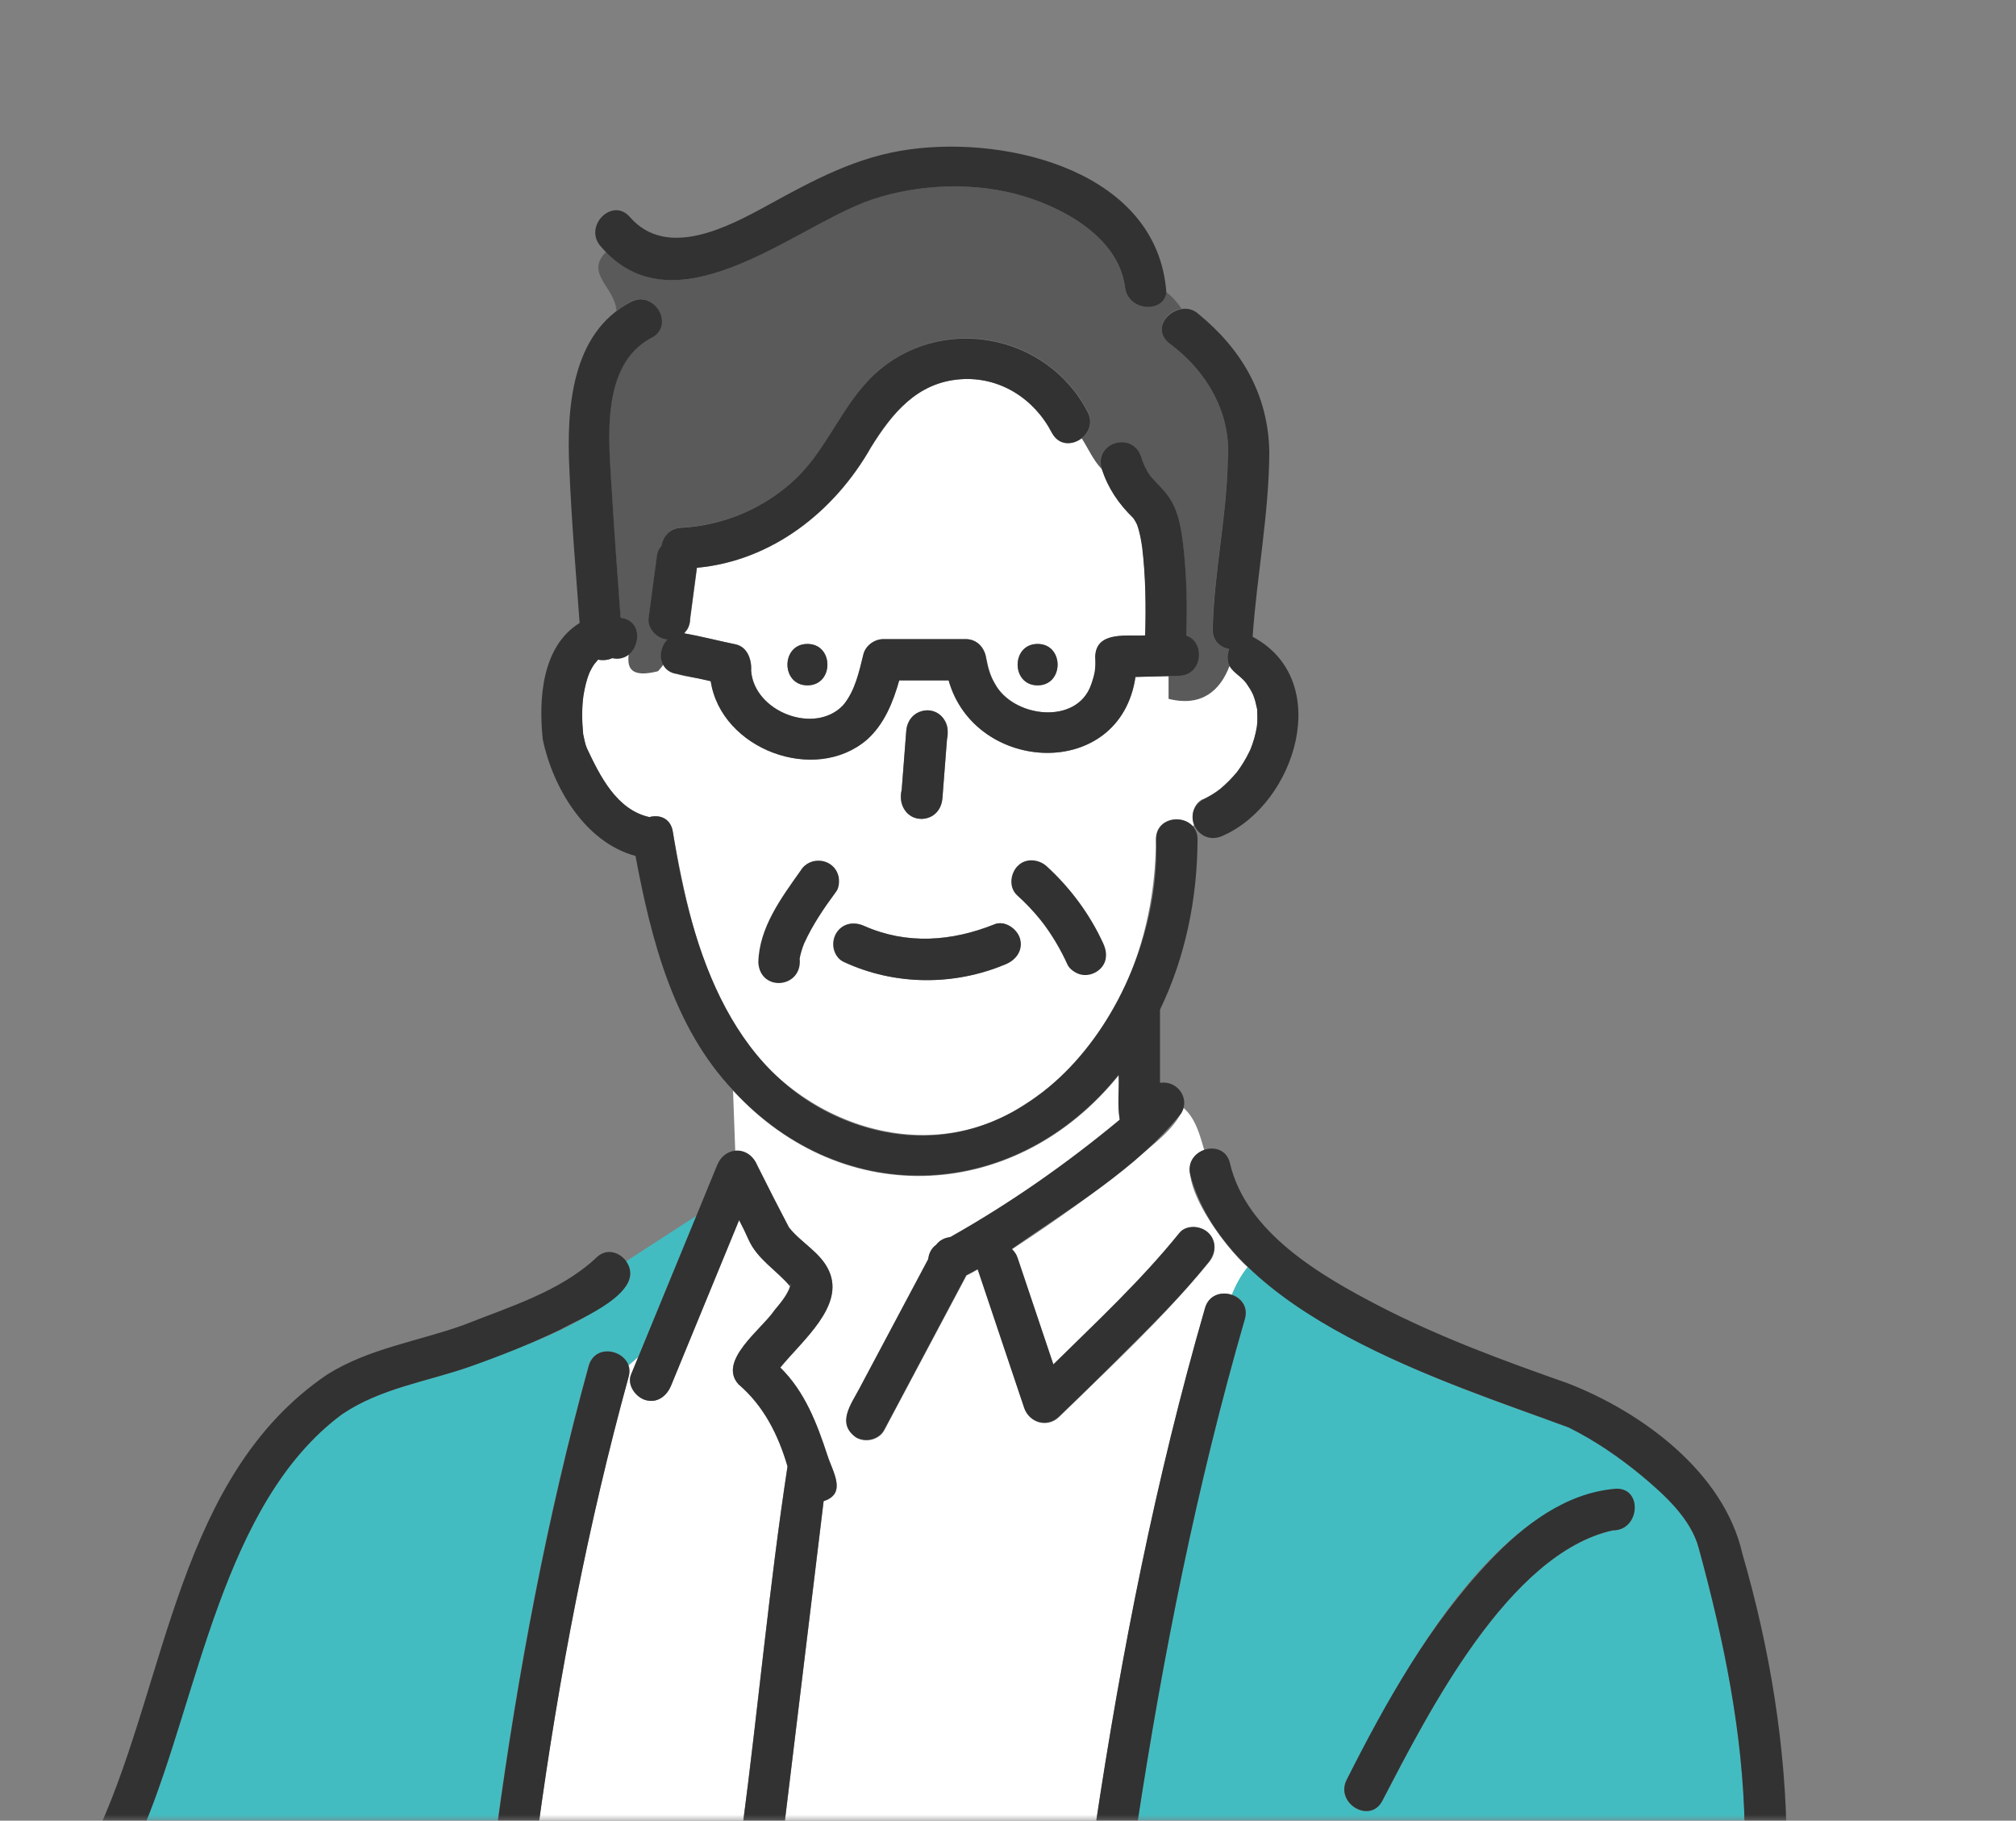 <svg width="165" height="149" viewBox="0 0 165 149" fill="none" xmlns="http://www.w3.org/2000/svg">
<rect x="0" y="0" width="165" height="149" fill="#808080" stroke="none"/>
<mask id="mask0_2500_1991" style="mask-type:alpha" maskUnits="userSpaceOnUse" x="0" y="0" width="165" height="149">
<rect width="165" height="149" fill="#D9D9D9"/>
</mask>
<g mask="url(#mask0_2500_1991)">
<path d="M64.684 105.261C64.605 105.103 64.774 104.956 64.684 105.261V105.261Z" fill="#43BCC1"/>
<path d="M61.972 95.357C62.808 97.029 63.723 98.847 64.581 100.462C65.587 101.738 67.156 102.484 67.857 104.02C69.144 106.877 65.745 109.633 63.87 111.925C65.858 113.879 66.863 116.488 67.721 119.097C68.15 120.452 69.347 122.237 67.416 122.858C66.332 131.768 65.248 140.691 64.175 149.601H89.642C91.799 135.247 94.6 121.017 98.632 107.058C98.948 105.962 99.999 105.691 100.835 105.973C101.162 105.149 101.58 104.381 102.133 103.703C100.473 102.371 95.041 95.368 98.564 94.126C98.203 92.895 97.864 91.551 96.87 90.67C96.125 92.489 94.295 93.674 92.884 94.962C89.665 97.593 86.299 99.965 82.821 102.246C83.024 102.427 83.194 102.664 83.295 102.981C84.266 105.883 85.249 108.786 86.22 111.688C89.755 108.21 93.415 104.799 96.532 100.936C98.124 99.423 100.417 101.591 98.926 103.331C95.21 107.871 90.851 111.88 86.672 115.98C85.712 116.895 84.244 116.443 83.837 115.234C82.572 111.451 81.296 107.679 80.031 103.895C79.726 104.065 79.421 104.234 79.105 104.392C76.869 108.605 74.622 112.829 72.385 117.041C71.956 117.855 70.838 118.103 70.07 117.651C68.478 116.511 69.652 114.975 70.341 113.687C72.227 110.152 74.102 106.606 75.988 103.071C76.033 102.608 76.259 102.179 76.632 101.908C76.903 101.535 77.332 101.32 77.784 101.275C82.708 98.497 87.293 95.29 91.664 91.664C91.449 90.467 91.63 89.213 91.574 87.994C83.273 98.305 69.155 99.208 59.996 89.259L60.177 94.216C60.888 94.138 61.622 94.522 61.984 95.391L61.972 95.357Z" fill="white"/>
<path d="M101.886 107.938C97.933 121.604 95.166 135.529 93.031 149.579H142.792C142.656 141.797 141.086 134.219 139.042 126.72C138.41 124.281 136.219 122.315 134.355 120.757C132.514 119.244 130.527 117.877 128.392 116.815C119.188 113.506 109.543 110.333 102.123 103.681C101.569 104.358 101.152 105.138 100.824 105.951C101.581 106.21 102.179 106.933 101.886 107.927V107.938ZM110.22 145.648C114.58 137.302 121.853 123.106 132.176 121.852C134.468 121.672 134.254 125.274 131.995 125.252C123.479 127.149 116.929 140.103 113.146 147.365C112.163 149.319 109.238 147.602 110.22 145.66V145.648Z" fill="#43BCC1"/>
<path d="M86.11 35.42C84.653 32.608 81.807 30.801 78.599 31.038C75.076 31.309 73.043 33.805 71.303 36.595C68.322 41.858 63.195 45.901 57.051 46.466C56.87 47.855 56.678 49.244 56.497 50.633C56.497 50.938 56.418 51.221 56.272 51.492C56.181 51.605 56.091 51.717 56.012 51.83C57.423 52.079 58.824 52.44 60.224 52.734C61.196 52.948 61.546 53.999 61.489 54.891C61.738 58.257 66.696 60.165 69.022 57.714C70.005 56.562 70.332 54.97 70.682 53.547C70.863 52.824 71.586 52.305 72.32 52.305H79.051C79.966 52.305 80.587 52.994 80.723 53.841C80.869 54.609 81.039 55.275 81.434 55.941C82.914 58.742 88.177 59.386 89.329 56.009C89.667 55.072 89.713 54.676 89.656 53.75C89.701 51.605 92.276 52.09 93.744 52C93.801 49.617 93.778 47.211 93.507 44.851C93.417 44.196 93.304 43.552 93.078 42.931C93.022 42.818 92.965 42.705 92.897 42.592C92.863 42.535 92.818 42.479 92.784 42.423C92.784 42.423 92.784 42.423 92.773 42.4C91.565 41.225 90.706 39.972 90.187 38.368C89.487 37.623 89.069 36.64 88.561 35.861C87.815 36.426 86.697 36.459 86.144 35.398L86.11 35.42ZM66.086 56.088C63.906 56.088 63.906 52.7 66.086 52.7C68.266 52.7 68.266 56.088 66.086 56.088ZM84.924 56.088C82.744 56.088 82.744 52.7 84.924 52.7C87.104 52.7 87.104 56.088 84.924 56.088Z" fill="white"/>
<path d="M53.324 27.639C49.066 29.876 49.823 36.11 50.06 40.108C50.263 43.598 50.534 47.076 50.783 50.555C52.33 50.701 52.59 52.7 51.449 53.559C51.313 54.666 51.618 55.49 53.855 54.937C54.035 54.756 54.171 54.575 54.295 54.395C53.945 53.751 54.103 52.858 54.645 52.305C53.809 52.249 53.053 51.469 53.098 50.622C53.312 48.996 53.538 47.358 53.753 45.732C53.753 45.427 53.832 45.145 53.99 44.874C54.047 44.795 54.114 44.716 54.171 44.637C54.284 43.903 54.826 43.214 55.775 43.168C59.298 42.988 62.686 41.542 65.227 39.08C67.791 36.607 68.966 33.083 71.563 30.644C76.916 25.629 85.68 27.21 89.035 33.693C89.487 34.574 89.136 35.398 88.527 35.861C89.035 36.641 89.453 37.623 90.153 38.368C89.52 36.189 92.694 35.252 93.394 37.409C93.552 37.962 93.835 38.538 94.14 38.956C94.659 39.566 95.269 40.085 95.709 40.763C96.545 42.028 96.726 43.643 96.884 45.122C97.121 47.404 97.166 49.719 97.076 52.011C98.646 52.52 98.454 55.264 96.489 55.309C96.206 55.309 95.913 55.321 95.63 55.332V57.195C98.375 57.884 99.866 56.472 100.622 54.507C100.408 54.09 100.419 53.547 100.588 53.096C99.866 52.971 99.222 52.441 99.244 51.481C99.346 46.873 100.374 42.344 100.487 37.747C100.826 33.84 98.736 30.316 95.653 28.046C94.388 27.018 95.416 25.437 96.703 25.256C96.342 24.748 95.958 24.263 95.45 23.913C95.258 25.64 92.31 25.471 92.061 23.495C91.531 19.271 86.663 16.752 82.981 15.826C79.051 14.844 74.421 15.126 70.648 16.572C64.595 18.887 55.707 26.77 49.608 20.615C47.824 22.399 50.353 23.517 50.455 25.448C50.816 25.177 51.189 24.929 51.607 24.703C53.538 23.687 55.244 26.612 53.312 27.628L53.324 27.639Z" fill="#5A5A5A"/>
<path d="M98.443 65.428C98.951 65.191 99.403 64.92 99.855 64.57C100.363 64.14 100.837 63.666 101.255 63.158C101.628 62.661 101.955 62.119 102.226 61.565C102.226 61.565 102.317 61.373 102.351 61.306C102.599 60.707 102.769 60.086 102.87 59.453C102.927 58.99 102.904 58.505 102.893 58.042C102.802 57.624 102.723 57.24 102.554 56.833C102.396 56.495 102.238 56.246 102.034 55.952C101.65 55.388 100.973 55.083 100.634 54.507C99.889 56.472 98.398 57.884 95.642 57.195V55.331C94.739 55.354 93.835 55.376 92.932 55.399C91.678 63.937 79.808 63.35 77.64 55.681H73.597C73.088 57.477 72.377 59.25 70.977 60.515C66.707 64.208 59.016 61.317 58.169 55.749C56.961 55.32 55.063 55.523 54.295 54.394C54.171 54.575 54.025 54.755 53.855 54.936C51.619 55.489 51.325 54.676 51.45 53.558C51.099 53.829 50.648 53.965 50.105 53.852C49.755 54.01 49.337 54.055 48.942 53.976C48.874 54.055 48.728 54.224 48.637 54.337C48.502 54.541 48.377 54.755 48.265 54.981C47.994 55.614 47.858 56.246 47.745 56.912C47.598 57.974 47.621 59.013 47.722 60.075C47.802 60.459 47.869 60.865 48.027 61.227C49.1 63.519 50.467 66.275 53.144 66.862C53.957 66.636 54.86 66.953 55.052 68.014C55.978 73.164 57.051 78.472 59.638 83.069C64.268 91.618 75.505 96.034 83.998 90.297C91.226 85.7 94.592 76.981 94.603 68.68C94.603 66.941 96.738 66.591 97.619 67.619C97.653 67.585 97.686 67.551 97.731 67.517C97.438 66.783 97.675 65.755 98.432 65.405L98.443 65.428ZM73.8 64.637C73.924 63.034 74.048 61.43 74.173 59.826C74.24 58.877 74.895 58.177 75.867 58.132C76.736 58.098 77.629 58.945 77.561 59.826C77.414 61.656 77.278 63.497 77.132 65.326C76.827 68.014 73.145 67.246 73.8 64.637ZM82.282 78.913C78.058 80.697 73.179 80.652 69.023 78.709C67.159 77.546 68.672 74.79 70.728 75.784C74.207 77.32 77.877 77.049 81.367 75.649C82.225 75.31 83.23 76.022 83.456 76.835C83.716 77.783 83.117 78.574 82.27 78.924L82.282 78.913Z" fill="white"/>
<path d="M51.123 105.386C47.667 108.661 42.844 110.118 38.496 111.823C34.939 113.077 31.133 113.596 27.959 115.753C18.201 123.015 16.259 138.736 11.764 149.51C21.397 149.51 31.02 149.623 40.653 149.578C42.37 136.873 44.764 124.133 48.164 111.789C48.649 110.039 50.998 110.377 51.428 111.755C51.699 111.529 51.97 111.292 52.241 111.055C53.822 107.204 55.403 103.353 56.995 99.501L51.236 103.228C51.676 103.827 51.766 104.685 51.123 105.386Z" fill="#43BCC1"/>
<path d="M51.438 112.693C48.118 124.732 45.735 137.189 44.041 149.59H60.756C62.055 139.753 62.958 129.803 64.449 120.012C63.704 117.437 62.506 115.054 60.44 113.292C58.7 111.372 62.348 108.774 63.376 107.238C63.862 106.651 64.426 105.996 64.663 105.273C63.545 103.94 61.976 103.059 61.253 101.433C61.016 100.891 60.756 100.372 60.485 99.852C58.633 104.37 56.769 108.876 54.917 113.393C54.567 114.24 53.799 114.85 52.828 114.579C52.026 114.353 51.292 113.348 51.642 112.49C51.834 112.015 52.037 111.541 52.229 111.067C51.958 111.304 51.687 111.53 51.416 111.767C51.506 112.038 51.517 112.354 51.416 112.704L51.438 112.693Z" fill="white"/>
<path d="M75.438 67.021C76.409 66.976 77.064 66.276 77.132 65.327C77.256 63.723 77.38 62.12 77.504 60.516C77.787 59.364 77.143 58.122 75.867 58.133C74.895 58.178 74.252 58.878 74.173 59.827C74.049 61.431 73.924 63.034 73.8 64.638C73.518 65.79 74.161 67.032 75.438 67.021Z" fill="#323232"/>
<path d="M81.389 75.65C77.888 77.05 74.228 77.321 70.75 75.785C69.914 75.412 68.932 75.537 68.435 76.395C68.017 77.118 68.198 78.338 69.045 78.71C73.201 80.664 78.08 80.698 82.303 78.914C83.151 78.575 83.749 77.784 83.489 76.824C83.263 76.022 82.258 75.299 81.4 75.638L81.389 75.65Z" fill="#323232"/>
<path d="M66.084 52.7C63.904 52.7 63.904 56.088 66.084 56.088C68.264 56.088 68.264 52.7 66.084 52.7Z" fill="#323232"/>
<path d="M84.924 52.7C82.744 52.7 82.744 56.088 84.924 56.088C87.103 56.088 87.103 52.7 84.924 52.7Z" fill="#323232"/>
<path d="M91.553 87.96C91.609 89.179 91.429 90.433 91.643 91.63C87.273 95.255 82.687 98.463 77.763 101.241C77.311 101.286 76.882 101.512 76.611 101.874C76.239 102.133 76.013 102.574 75.968 103.037C74.081 106.572 72.207 110.118 70.321 113.653C69.632 114.952 68.457 116.488 70.049 117.617C70.817 118.069 71.936 117.821 72.365 117.007C74.601 112.795 76.848 108.571 79.085 104.358C79.401 104.2 79.706 104.031 80.011 103.861C81.276 107.645 82.552 111.417 83.817 115.2C84.223 116.409 85.692 116.861 86.651 115.946C88.323 114.353 89.972 112.738 91.609 111.101C94.128 108.593 96.692 106.075 98.916 103.297C99.481 102.585 99.617 101.603 98.916 100.902C98.329 100.315 97.098 100.18 96.522 100.902C93.405 104.765 89.746 108.176 86.211 111.654C85.24 108.752 84.257 105.849 83.286 102.947C83.184 102.63 83.015 102.404 82.812 102.212C87.634 98.813 92.953 95.741 96.68 91.111C97.415 89.902 96.387 88.4 94.941 88.615C94.941 86.616 94.941 84.628 94.941 82.629C97.031 78.303 98.002 73.492 98.013 68.692C98.013 68.241 97.866 67.891 97.64 67.631C96.759 66.614 94.625 66.953 94.625 68.692C95.099 81.454 84.54 96.633 70.433 92.127C59.975 88.739 56.587 77.863 55.063 68.026C54.871 66.953 53.967 66.648 53.154 66.874C50.477 66.276 49.122 63.531 48.038 61.239C47.88 60.866 47.823 60.459 47.733 60.087C47.631 59.025 47.609 57.986 47.756 56.924C47.868 56.258 48.004 55.626 48.275 54.993C48.388 54.767 48.501 54.553 48.648 54.349C48.738 54.236 48.885 54.067 48.953 53.988C49.348 54.067 49.766 54.022 50.116 53.864C52.273 54.338 53.052 50.826 50.794 50.555C50.545 47.076 50.274 43.586 50.071 40.108C49.834 36.11 49.088 29.876 53.335 27.639C55.266 26.623 53.549 23.698 51.629 24.714C46.75 27.255 46.355 33.456 46.604 38.448C46.773 42.626 47.134 46.805 47.439 50.984C44.334 52.904 44.074 57.229 44.424 60.516C45.248 64.457 47.902 68.952 52.013 70.048C53.289 76.858 55.108 84.052 59.987 89.213C69.135 99.163 83.263 98.26 91.564 87.948L91.553 87.96Z" fill="#323232"/>
<path d="M95.654 28.056C98.749 30.326 100.827 33.839 100.488 37.758C100.386 42.354 99.358 46.883 99.257 51.491C99.234 52.44 99.867 52.982 100.601 53.106C100.431 53.558 100.42 54.1 100.635 54.518C100.985 55.094 101.651 55.399 102.035 55.963C102.238 56.257 102.396 56.505 102.555 56.844C102.724 57.251 102.803 57.635 102.893 58.053C102.905 58.516 102.939 59.002 102.871 59.465C102.769 60.097 102.588 60.718 102.351 61.317C102.317 61.385 102.238 61.565 102.227 61.577C101.956 62.13 101.628 62.672 101.256 63.169C100.827 63.688 100.364 64.163 99.855 64.581C99.404 64.931 98.952 65.191 98.444 65.439C96.58 66.602 98.127 69.38 100.149 68.364C106.067 65.71 109.184 55.658 102.521 52.112C102.871 47.087 103.865 42.027 103.887 36.99C103.808 32.325 101.64 28.587 98.06 25.673C96.569 24.341 93.903 26.588 95.665 28.068L95.654 28.056Z" fill="#323232"/>
<path d="M70.659 16.583C74.443 15.137 79.073 14.843 82.992 15.837C86.674 16.763 91.542 19.282 92.073 23.506C92.321 25.493 95.269 25.651 95.461 23.924C94.738 14.064 82.575 11.105 74.477 12.223C70.151 12.799 66.628 14.719 62.855 16.786C59.603 18.57 54.577 21.247 51.55 17.757C50.116 16.108 47.733 18.514 49.156 20.151C55.119 27.131 64.459 19.022 70.648 16.594L70.659 16.583Z" fill="#323232"/>
<path d="M55.324 55.129C56.272 55.332 57.221 55.546 58.17 55.75C59.017 61.318 66.708 64.209 70.977 60.516C72.377 59.251 73.089 57.478 73.597 55.682H77.64C79.809 63.35 91.678 63.926 92.932 55.4C94.118 55.366 95.315 55.343 96.501 55.309C98.455 55.264 98.658 52.52 97.088 52.011C97.178 49.719 97.133 47.404 96.896 45.122C96.738 43.654 96.557 42.028 95.722 40.763C95.281 40.085 94.671 39.566 94.152 38.956C93.847 38.538 93.564 37.962 93.406 37.408C92.706 35.251 89.533 36.189 90.165 38.368C90.696 39.972 91.543 41.226 92.751 42.4C92.751 42.412 92.751 42.4 92.763 42.423C92.796 42.479 92.842 42.536 92.876 42.592C92.943 42.705 93 42.807 93.056 42.931C93.282 43.552 93.395 44.196 93.485 44.851C93.768 47.212 93.79 49.617 93.723 52C92.266 52.09 89.691 51.605 89.634 53.751C89.679 54.677 89.634 55.061 89.307 56.009C88.155 59.386 82.903 58.742 81.412 55.942C81.017 55.287 80.848 54.62 80.701 53.841C80.565 52.994 79.955 52.305 79.029 52.305H72.298C71.575 52.305 70.841 52.825 70.661 53.547C70.311 54.97 69.972 56.563 69 57.715C66.685 60.166 61.716 58.257 61.467 54.891C61.524 54.01 61.174 52.949 60.203 52.734C58.802 52.452 57.402 52.079 55.99 51.831C56.08 51.718 56.171 51.605 56.25 51.492C56.408 51.232 56.476 50.938 56.476 50.634C56.656 49.244 56.848 47.855 57.029 46.466C63.184 45.901 68.3 41.858 71.282 36.595C73.01 33.806 75.054 31.31 78.578 31.039C81.796 30.79 84.631 32.609 86.088 35.421C87.138 37.397 90.018 35.568 89.013 33.715C85.67 27.244 76.895 25.652 71.541 30.666C68.944 33.106 67.758 36.629 65.206 39.103C62.665 41.553 59.276 43.01 55.753 43.191C54.804 43.236 54.262 43.925 54.149 44.659C54.093 44.738 54.025 44.817 53.968 44.896C53.81 45.156 53.742 45.45 53.731 45.755C53.517 47.381 53.291 49.019 53.076 50.645C53.031 51.492 53.788 52.271 54.623 52.328C53.754 53.22 53.923 54.869 55.29 55.14L55.324 55.129Z" fill="#323232"/>
<path d="M113.147 147.354C116.92 140.114 123.481 127.138 131.997 125.24C134.256 125.263 134.47 121.66 132.178 121.841C128.112 122.191 124.701 124.823 121.968 127.691C117.033 132.864 113.419 139.301 110.222 145.648C109.24 147.591 112.165 149.308 113.147 147.354Z" fill="#323232"/>
<path d="M146.237 151.148C146.192 143.005 144.871 134.953 142.601 127.137C141.087 120.485 134.39 115.561 128.303 113.201C123.062 111.36 117.833 109.44 112.898 106.888C108.121 104.414 101.988 100.879 100.667 95.198C100.317 93.663 98.453 93.696 97.674 94.736C97.38 95.12 97.29 95.628 97.403 96.102C100.531 107.678 118.251 113.054 128.393 116.826C130.528 117.888 132.527 119.254 134.356 120.768C136.22 122.326 138.411 124.291 139.043 126.731C141.087 134.219 142.657 141.808 142.793 149.59H93.032C95.167 135.54 97.934 121.615 101.886 107.949C102.485 105.849 99.221 104.968 98.623 107.046C94.591 121.005 91.778 135.235 89.633 149.59H64.165C65.249 140.679 66.334 131.757 67.406 122.846C69.349 122.225 68.141 120.44 67.711 119.085C66.864 116.487 65.859 113.867 63.86 111.913C65.735 109.632 69.134 106.876 67.847 104.008C67.158 102.472 65.577 101.726 64.572 100.45C63.725 98.835 62.798 97.028 61.963 95.345C61.601 94.476 60.856 94.092 60.156 94.171C59.569 94.239 59.004 94.611 58.699 95.345C58.134 96.734 57.558 98.112 56.993 99.501C55.209 103.827 53.436 108.153 51.651 112.489C51.301 113.348 52.035 114.342 52.837 114.579C53.809 114.861 54.577 114.24 54.927 113.393C56.779 108.875 58.642 104.369 60.495 99.852C60.766 100.371 61.025 100.891 61.263 101.433C61.985 103.07 63.555 103.94 64.673 105.273C64.436 106.007 63.871 106.65 63.386 107.238C62.358 108.774 58.71 111.371 60.449 113.291C62.516 115.053 63.702 117.436 64.459 120.011C62.957 129.803 62.064 139.741 60.766 149.59H44.051C45.745 137.189 48.128 124.743 51.448 112.693C52.058 110.739 48.817 109.598 48.184 111.789C44.785 124.133 42.391 136.884 40.674 149.578C31.04 149.623 21.418 149.499 11.784 149.51C16.268 138.747 18.222 123.004 27.98 115.753C31.153 113.596 34.948 113.077 38.517 111.823C41.013 110.942 43.486 109.96 45.869 108.808C47.586 107.859 52.95 105.713 51.256 103.228C50.703 102.449 49.574 102.088 48.738 102.991C45.756 105.736 41.634 106.967 37.918 108.446C34.191 109.779 30.171 110.355 26.782 112.489C14.619 120.734 13.716 137.234 8.103 149.669C6.476 150.177 6.646 152.966 8.633 152.966H54.419C84.223 152.899 114.039 153.068 143.832 152.966C145.006 153.091 145.808 152.131 145.695 151.137H146.237V151.148ZM64.685 105.261C64.606 105.103 64.775 104.956 64.685 105.261V105.261Z" fill="#323232"/>
<path d="M68.615 71.662C68.231 70.228 66.277 69.991 65.52 71.256C63.939 73.481 62.121 75.931 62.065 78.778C62.223 81.217 65.678 80.878 65.453 78.473C65.453 78.473 65.453 78.45 65.453 78.439C65.532 78.021 65.656 77.614 65.814 77.219C66.503 75.694 67.452 74.305 68.445 72.961C68.694 72.634 68.716 72.035 68.615 71.651V71.662Z" fill="#323232"/>
<path d="M83.263 70.894C82.665 71.55 82.563 72.656 83.263 73.289C83.941 73.899 84.573 74.565 85.149 75.276C85.228 75.378 85.567 75.83 85.262 75.412C86.098 76.508 86.809 77.705 87.374 78.958C87.543 79.32 88.018 79.636 88.391 79.738C89.249 79.986 90.265 79.433 90.48 78.552C90.582 78.077 90.502 77.682 90.311 77.242C89.226 74.847 87.611 72.668 85.669 70.894C85.014 70.296 83.907 70.194 83.275 70.894H83.263Z" fill="#323232"/>
</g>
</svg>
